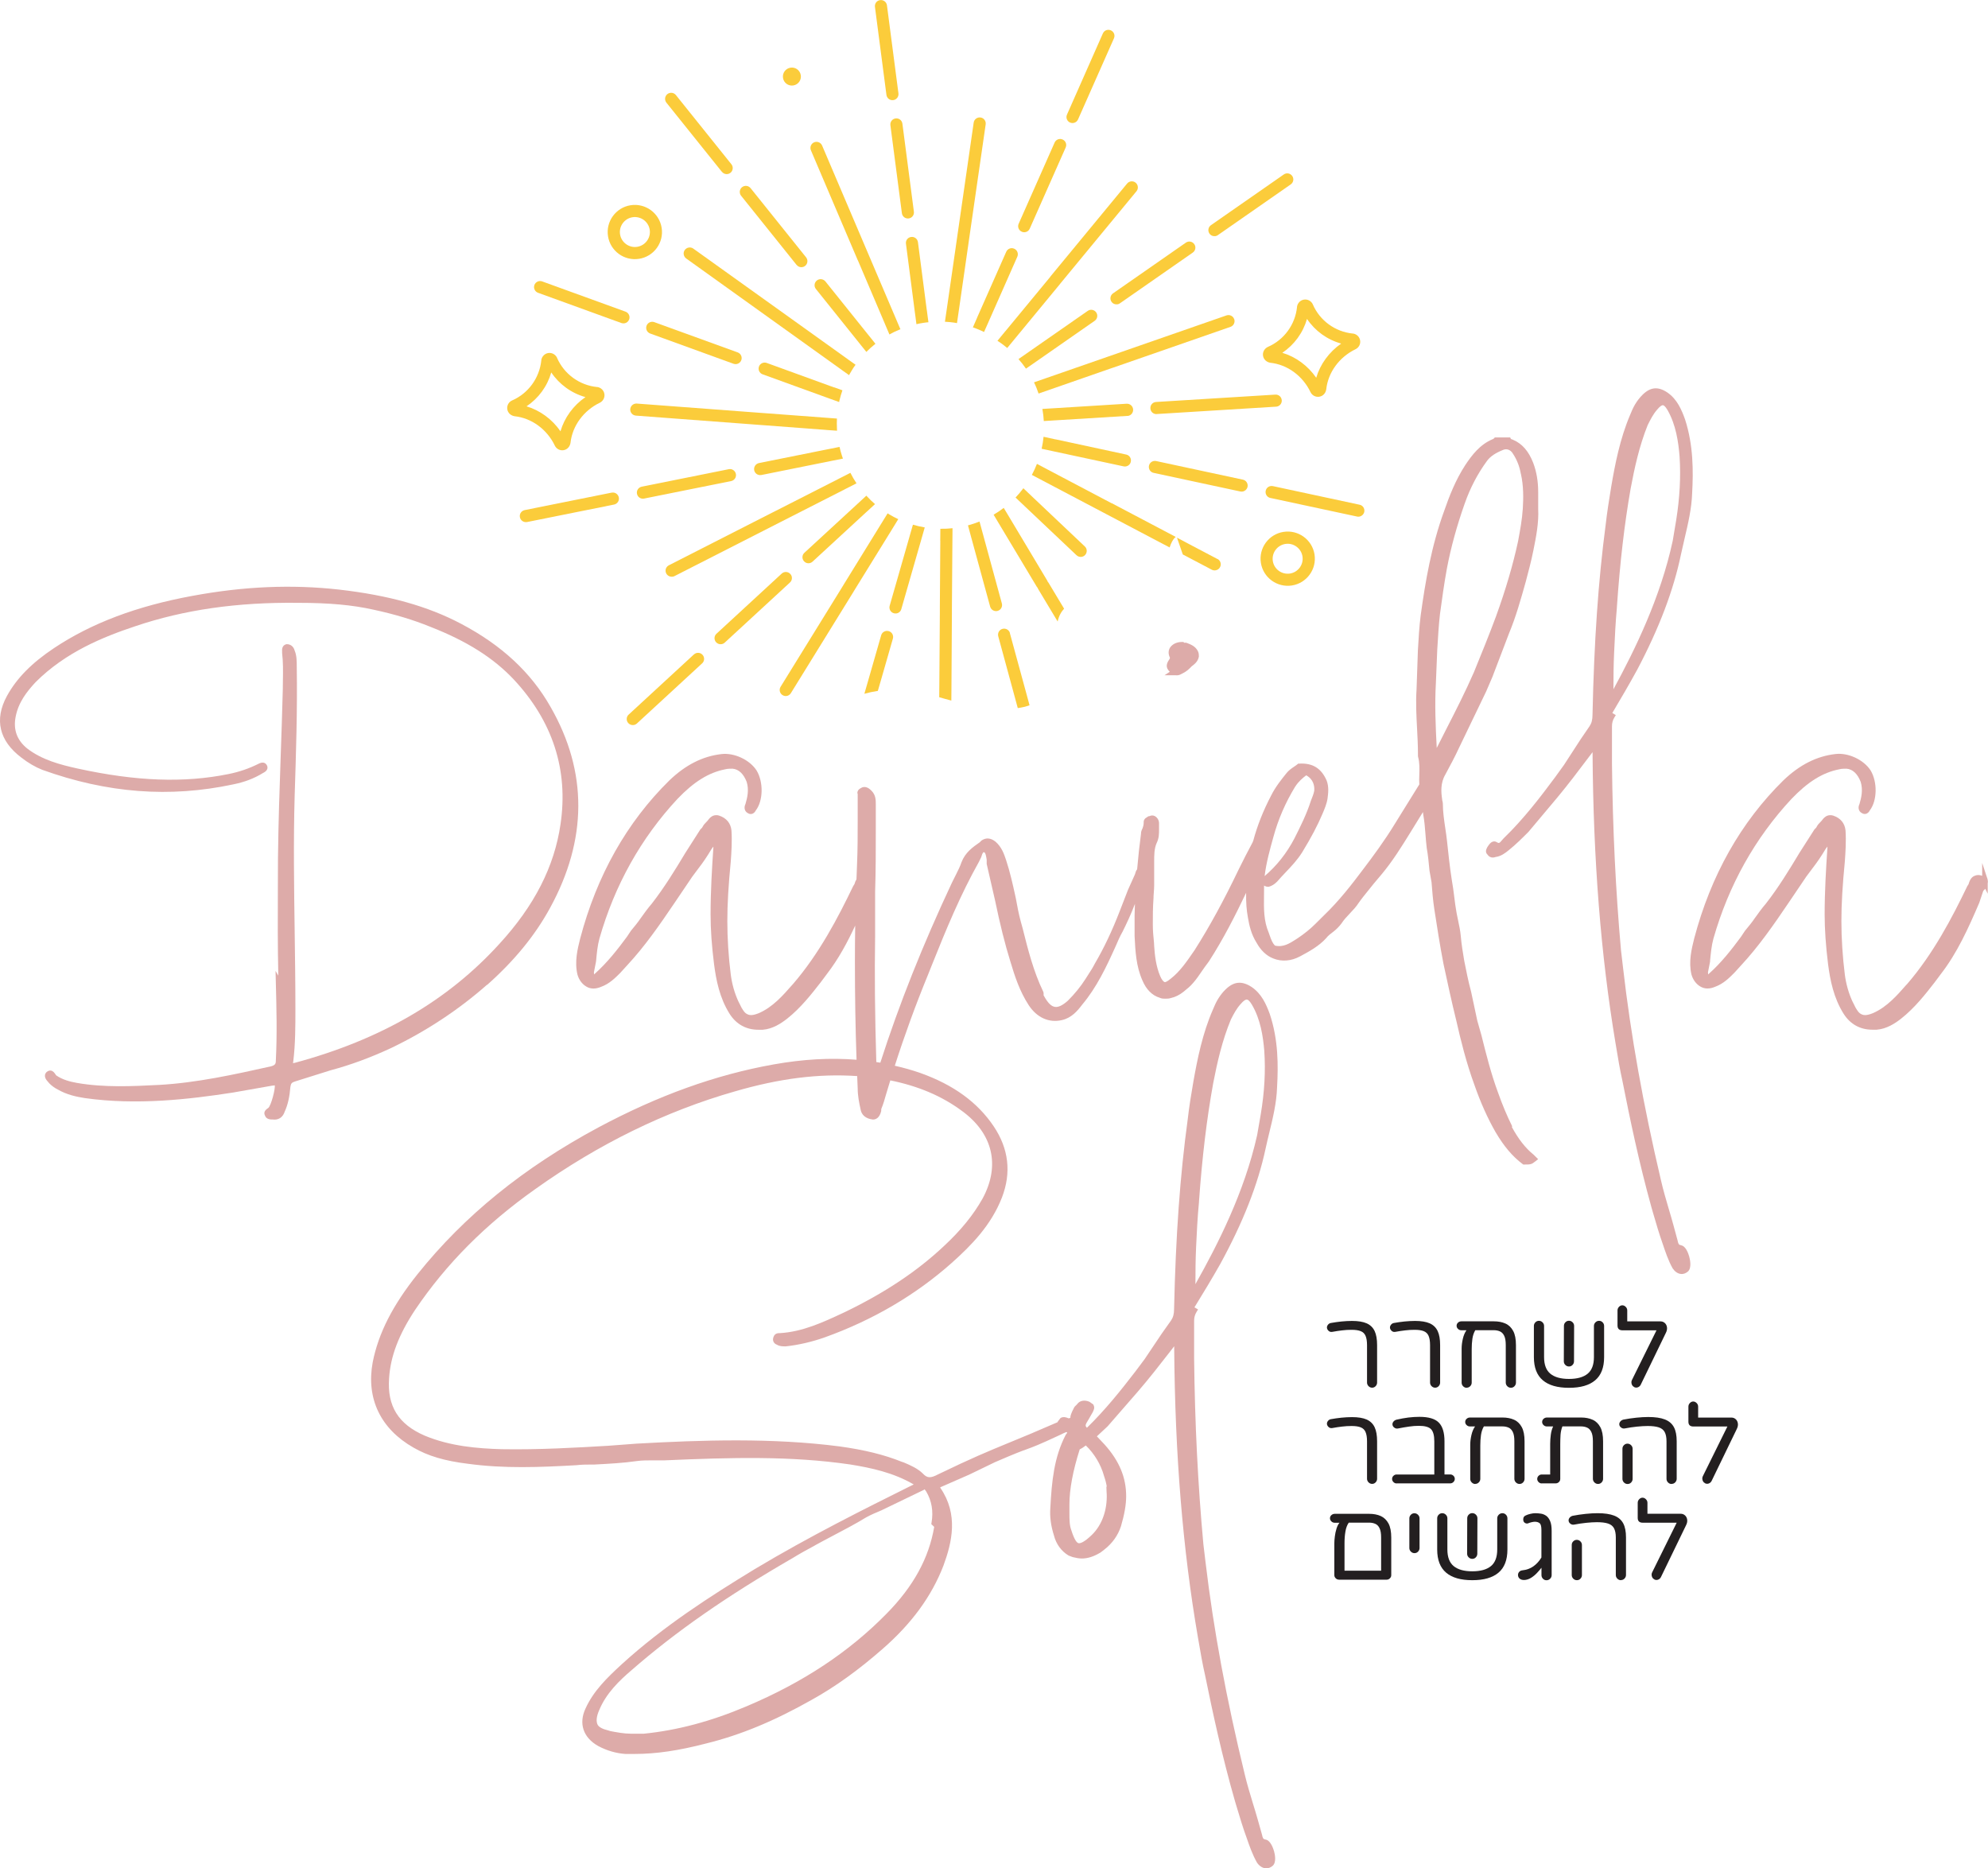 <?xml version="1.0" encoding="UTF-8"?>
<svg id="uuid-a1a0074d-8bf5-4cdc-8232-3ea04272df4e" data-name="Layer_2" xmlns="http://www.w3.org/2000/svg" width="123.95mm" height="116.48mm" viewBox="0 0 351.36 330.18">
  <g id="uuid-da48def6-e9dd-48b9-bfa6-5c09d2119f93" data-name="Layer_1">
    <g>
      <g>
        <path d="M86.11,174.05h0c4.81-4.28,8.44-8.71,11.09-13.56,6.64-12.12,6.68-24.08.12-35.53-3.46-6.11-8.63-10.92-15.83-14.72-5.9-3.11-12.74-5.03-21.54-6.04-8.36-.94-16.83-.58-25.91,1.1-9.87,1.81-17.87,4.83-24.48,9.23-3.96,2.64-6.61,5.33-8.34,8.48-2.26,4.16-1.37,7.93,2.57,10.89,1.18.92,2.44,1.66,3.68,2.15,11.47,4.13,22.51,4.97,33.72,2.58,2.01-.4,3.74-1.06,5.26-2,.24-.12.69-.35.8-.78.04-.16.05-.41-.12-.67-.31-.47-.79-.54-1.49-.17-1.64.82-3.4,1.42-5.25,1.79-7.87,1.6-16.34,1.28-26.65-.97-3.08-.68-6.31-1.52-8.95-3.56-1.8-1.46-2.48-3.35-2.02-5.62.49-2.55,1.99-4.44,3.52-6.09,5.3-5.3,11.89-7.98,17.63-9.89,8.61-2.91,18.03-4.26,28.77-4.13,5.45,0,9.56.37,13.32,1.21,3.72.8,7.01,1.79,10.06,3.03,6.44,2.52,11.11,5.47,14.71,9.28,6.91,7.4,9.7,16.01,8.29,25.59-1.09,7.52-4.64,14.46-10.86,21.22-9.12,10.01-20.94,16.88-36.12,20.97-.14.03-.25.05-.31.05.01-.1.04-.23.06-.36.37-3.08.37-6.2.37-9.22,0-4.58-.07-9.23-.13-13.72-.11-7.86-.23-15.99,0-23.98.24-7.45.49-15.15.37-22.72,0-1.01,0-2.06-.38-2.93-.17-.67-.7-1.11-1.34-1.11h-.12c-.81.21-.77.99-.75,1.31v.22c.19,1.62.17,3.28.14,4.88,0,.55-.02,1.1-.02,1.64-.09,3.8-.23,7.6-.36,11.43-.21,5.95-.42,12.1-.49,18.37,0,1.81,0,3.65-.02,5.5-.02,4.98-.04,10.1.08,15.23l-.49-.84.05,1.99c.12,4.55.24,9.25,0,13.89,0,.54-.13.78-.83.98-6.46,1.44-13.14,2.92-19.81,3.29-4.77.24-9.71.49-14.54-.36-1.16-.21-2.51-.54-3.64-1.33-.04-.04-.08-.11-.12-.17-.17-.25-.4-.6-.81-.67-.16-.03-.42-.02-.75.24-.71.71-.02,1.47.24,1.75.07.08.14.15.25.29.42.42.96.81,1.45,1.05,1.61.94,3.34,1.3,4.82,1.53,9.16,1.29,18.36.23,26.16-.98l6.87-1.21c.12,0,.24-.02.36-.04.06,0,.15-.02.15-.04.16.6-.65,3.59-1.11,3.99-.04.04-.1.08-.15.11-.22.16-.81.57-.46,1.25.24.71,1.03.71,1.38.7.11.02.22.02.32.02.85,0,1.5-.51,1.79-1.41.55-1.21.86-2.58,1.01-4.4.09-.57.22-.76.88-.95l6.21-1.95c3.51-.94,7.01-2.22,10.71-3.94,6.21-2.98,11.92-6.75,16.96-11.19Z" style="fill: #ddaba9;"/>
        <path d="M207.86,119.35c.27,0,.49,0,.83-.18.52-.26,1.05-.52,1.59-1.07l.31-.32c.53-.4,1.13-.85,1.3-1.74,0-.27,0-.61-.17-.96-.43-.85-1.21-1.16-1.84-1.41l-.13-.05-.19-.04c-.11,0-.26,0-.26.02l-.15-.15h-.21c-.91,0-1.66.33-2.12.96-.35.52-.36,1.19-.06,1.78q.04.11-.03.23l-.07.12c-.26.39-.74,1.11-.2,1.85.08.12.18.23.29.33l-.93.62h2.02Z" style="fill: #ddaba9;"/>
        <path d="M267.2,199.13l.08-.05c-.92-1.83-1.77-3.87-2.54-6.05-1.21-3.27-2.08-6.73-2.92-10.1l-.72-2.53-1.1-5.15c-.49-1.82-.86-3.67-1.21-5.45-.24-1.43-.49-2.91-.61-4.36-.08-.93-.28-1.85-.47-2.75-.09-.44-.19-.88-.27-1.33-.18-.96-.3-1.94-.42-2.9-.12-.97-.25-1.97-.43-2.95-.36-2.3-.61-4.65-.85-6.93-.08-.74-.19-1.48-.3-2.22-.21-1.42-.43-2.89-.43-4.32,0-.18-.04-.34-.08-.49-.02-.09-.05-.18-.05-.32-.19-1.24-.3-2.85.55-4.31l.05-.09c.83-1.54,1.69-3.14,2.41-4.71l4.77-9.91,1.11-2.58,2.93-7.68c1.23-2.95,2.1-6.07,2.95-9.1.48-1.81.98-3.68,1.35-5.53.49-2.43.99-4.94.86-7.42v-2.93c0-1.91-.3-3.65-.89-5.19-.79-2.04-1.95-3.37-3.54-4.05-.09-.05-.19-.08-.27-.11-.05-.02-.11-.04-.11-.03l-.14-.28h-2.71l-.15.15s-.07.07-.1.1l-.1.04c-2.3.95-3.72,2.86-4.87,4.58-1.74,2.67-2.85,5.56-3.71,8.04-2.29,6.24-3.36,12.6-4.18,18.55-.25,1.97-.37,4.08-.49,6.15l-.24,6.94c-.15,2.3-.03,4.62.09,6.87.08,1.48.16,3.02.16,4.52v.37l.02.14c.29,1.02.25,2.12.22,3.18-.02.56-.04,1.14,0,1.69l-4.31,6.95c-1.83,3.01-3.95,5.86-5.59,8.02-2.05,2.73-4.27,5.61-7.03,8.25l-1.47,1.46c-.87.87-1.91,1.71-3.09,2.5l-.26.17c-1.18.76-2.3,1.48-3.75,1.14-.45-.42-.68-1.06-.94-1.79l-.18-.51c-.89-2.07-.86-4.22-.83-6.49,0-.42.01-.83.01-1.25,0-.19,0-.38,0-.57.23.14.47.21.71.21h.12c.54-.15.99-.42,1.48-.91.48-.56.99-1.1,1.5-1.64,1.03-1.08,2.1-2.21,2.94-3.56,1.6-2.62,2.7-4.71,3.58-6.79.37-.87.75-1.76.89-2.69.13-1.02.26-2.08-.16-3.19-.95-2.17-2.49-3.13-4.88-2.98h-.16s-.12.11-.12.11c-.19.16-.4.3-.61.44-.46.31-.93.64-1.3,1.1-.98,1.22-1.99,2.48-2.74,3.99-1.4,2.67-2.46,5.36-3.16,7.99-.04.09-.09.2-.14.33l-1.22,2.32-1.23,2.45c-2.59,5.41-5.13,10.07-7.77,14.22l-.18.26c-1.24,1.81-2.42,3.52-4,4.76-.82.69-1.07.65-1.11.64-.26-.09-.53-.45-.8-1.06-.74-1.73-.96-3.75-1.06-5.3l-.03-.6c-.11-1.08-.21-2.09-.21-3.19,0-1.56,0-3.03.12-4.64,0-.35.03-.74.06-1.12.03-.41.06-.82.06-1.2v-4.15c0-1.2,0-2.33.44-3.32.42-.84.42-1.64.42-2.42v-1.1c0-.35-.16-.73-.39-.96-.14-.15-.39-.39-.84-.39-.14,0-.27.04-.4.09-.04.01-.09.03-.09.04h-.15l-.49.33-.08.06c-.25.25-.27.52-.27.6v.12c0,.41-.1.71-.19,1-.13.26-.3.59-.29,1.01-.27,2.01-.49,4.06-.68,6.26-.2.24-.3.57-.38.88l-1.24,2.76-1.47,3.79c-1.3,3.37-2.76,6.47-4.38,9.23-.34.68-.74,1.3-1.17,1.96-.17.26-.34.53-.51.8-.82,1.29-1.89,2.61-3.09,3.8-.94.84-1.69,1.19-2.28,1.1-.66-.09-1.28-.71-1.95-1.94l-.06-.08v-.41l-.05-.22c-1.75-3.62-2.72-7.5-3.66-11.25l-.34-1.23c-.36-1.33-.61-2.68-.85-4.01l-.13-.6c-.45-2.04-.92-4.14-1.59-6.17-.38-1.14-.78-2.32-1.88-3.29-.39-.29-1.31-.99-2.48-.2l-.31.31c-1.26.88-2.56,1.79-3.23,3.54-.23.7-.59,1.42-.95,2.13l-.74,1.48c-5.17,11.03-9.32,21.44-12.65,31.8-.23-.04-.47-.08-.71-.11-.25-8.35-.32-15.45-.21-22.32v-7.8c.12-3.67.12-7.52.12-11.25v-4.15c0-.78,0-1.67-.76-2.43-.26-.26-.82-.82-1.57-.62l-.1.04c-.29.15-.62.31-.73.6-.11.17-.12.38-.04.58v4.39c0,2.7,0,5.48-.12,8.16-.03.7-.06,1.4-.08,2.1l-.02.43c-.18.28-.29.58-.35.82l-.23.36c-2.66,5.54-6,11.94-10.65,17.32l-.14.15c-1.61,1.84-3.44,3.93-5.91,4.99-1.2.48-1.72.38-2.22.05-.27-.18-.47-.47-.81-1.03l-.6-1.2c-.64-1.42-1.08-2.97-1.3-4.62-.4-3.17-.61-6.45-.61-9.46s.19-6.29.61-10.59c.11-1.56.25-3.51.12-5.46-.14-1.29-.89-2.19-2.19-2.62-1.13-.32-1.7.46-2.05.93l-.4.42c-.27.27-.42.54-.55.79l-.31.31-2.64,4.13c-1.8,3-3.74,6.16-5.93,8.97-.74.86-1.36,1.73-1.99,2.61-.48.72-1.09,1.45-1.71,2.2l-.72,1.08c-1.64,2.22-3.46,4.55-5.69,6.54-.04.04-.08.07-.1.09-.02-.14-.02-.33-.03-.38l.37-1.88.02-.17c.12-1.3.24-2.65.58-3.89,2.7-9.46,7.35-17.77,13.8-24.7,2.91-3.04,5.51-4.65,8.43-5.23.43-.11.87-.11,1.3-.11,1.1.1,1.94.9,2.5,2.33.44,1.44.11,2.81-.21,3.9-.33.67-.14,1.34.41,1.62.29.2.56.18.73.14.29-.08.54-.31.68-.61,1.31-1.7,1.38-4.99.15-7.05-1.22-1.9-3.96-3.18-6.22-2.91-3.32.38-6.33,1.9-9.21,4.66-7.52,7.4-12.82,16.8-15.76,27.95-.46,1.82-1.02,4.08-.48,6.36.27.93.81,1.67,1.57,2.12.75.45,1.64.46,2.62.04,1.45-.53,2.46-1.54,3.37-2.45l1.22-1.34c3.1-3.33,5.67-7.03,8.47-11.17l3.04-4.5,1.09-1.46c.81-1.04,1.56-2.15,2.32-3.43l.32-.43v.22c-.24,3.55-.49,7.68-.49,11.75,0,2.65.2,5.55.62,8.86.36,2.74.97,5.93,2.76,8.75,1.17,1.83,2.92,2.79,5.06,2.79h.77c1.78-.14,3.23-1.11,4.3-1.94,2.44-1.92,4.38-4.43,5.95-6.44l1.09-1.46c2.07-2.68,3.66-5.65,5.01-8.57-.03,2.09-.05,4.21-.05,6.31,0,6.1.09,11.8.29,17.4-4.66-.37-9.46-.1-14.67.83-10.25,1.83-20.39,5.48-31.01,11.16-13.19,7.1-23.63,15.57-31.9,25.89-4.4,5.5-6.93,10.46-7.94,15.61-1.17,6.39,1.39,11.74,7.2,15.05,2.57,1.49,5.55,2.37,9.67,2.87,6.41.87,12.67.61,19.1.25.98-.12,2-.12,3-.12h.24c2.48-.13,5.05-.26,7.52-.62.85-.12,1.86-.12,2.84-.12h2.05c11.7-.51,22.24-.81,32.78.73,3.72.6,7.65,1.44,11.22,3.53l-.67.33c-7.91,3.94-17.76,8.84-27.42,14.63-7.89,4.8-16.19,10.15-23.47,16.78-2.69,2.47-5.03,4.76-6.44,7.85-1.25,2.67-.41,5.15,2.24,6.64,1.53.81,3.13,1.28,4.79,1.4h1.64c3.79,0,7.81-.59,12.64-1.85,6.06-1.49,12.01-3.95,18.71-7.74,4.14-2.3,8.22-5.24,12.48-8.97,5.15-4.49,8.67-9.31,10.76-14.73,1.53-4.16,2.66-9.04-.53-13.71-.03-.05-.04-.09-.05-.12l5.14-2.25,4.53-2.19c3.68-1.59,4.69-1.96,5.68-2.31,1.01-.37,2.05-.74,5.72-2.46l.73-.35c.16-.07.32-.14.49-.21.06.04.12.07.18.11l-.29.39c-2.07,4-2.46,8.21-2.71,12.89-.12,1.56.09,3.18.65,4.93.38,1.48,1.3,2.75,2.58,3.51l.72.27c.52.12,1.05.25,1.61.25,1.04,0,2.12-.34,3.34-1.08l.63-.49c1.42-1.09,2.44-2.53,2.96-4.16.6-2.03.91-3.8.91-5.27,0-3.33-1.21-6.23-3.8-9.13l-1.28-1.36-.1-.1c.61-.55,1.23-1.13,1.9-1.77l5.32-6.11c1.96-2.27,3.86-4.7,5.69-7.06.25-.33.51-.65.76-.98v.26c.14,18.91,1.51,35.63,4.18,51.11l.15.86c.33,1.94.68,3.96,1.12,5.87,1.35,6.63,3.04,14.48,5.32,22.39l.34,1.13c.52,1.74,1.06,3.53,1.69,5.24.5,1.46,1.03,2.97,1.83,4.39.39.57.9.92,1.42,1,.07.01.15.02.22.02.38,0,.76-.14,1.1-.42.76-.61.41-2.14.28-2.6-.13-.45-.61-1.95-1.52-2.07-.4-.07-.47-.22-.61-.86l-.76-2.69c-.27-.97-.57-1.93-.86-2.88-.5-1.64-1.01-3.33-1.42-5.04-3.24-13.31-5.52-25.59-6.94-37.54l-.38-3.16c-.97-10.55-1.51-21.32-1.64-32.92v-6.59c0-.6.14-1.09.43-1.57l.27-.44-.64-.37c1.53-2.5,3.1-5.07,4.55-7.64,4.03-7.37,6.66-14.04,8.02-20.4.2-.94.43-1.88.66-2.83.63-2.59,1.28-5.27,1.37-7.99.22-3.87.24-8.44-1.3-13.02-.62-1.67-1.43-3.56-3.23-4.76-1.7-1.09-3.1-.96-4.54.43-.51.49-.92,1.01-1.34,1.68-.39.63-.66,1.26-.92,1.89-1.85,4.22-2.75,8.76-3.45,12.69-.36,2.07-.76,4.49-1.01,6.73-1.35,9.89-2.12,20.54-2.41,33.52,0,.88-.16,1.47-.54,2.03l-1.65,2.33-3.02,4.5-1.64,2.19c-2.55,3.32-5.34,6.81-8.55,9.93-.38-.37-.28-.54.27-1.44l.69-1.2c.04-.06.09-.13.12-.24.14-.28.32-.68.09-1.12l-.05-.11-.6-.43-.1-.06c-.91-.38-1.75-.18-2.18.47l-.38.37-.11.15c-.26.5-.52,1.01-.66,1.55l-.02.3c-.1.03-.19.06-.28.1-.03-.01-.06-.02-.1-.03-.31-.14-.81-.29-1.24-.09l-.11.05-.45.58-.08.14s0,.02,0,.03c-3.71,1.62-6.12,2.62-8.18,3.46l-.97.4c-3.07,1.27-5.98,2.46-11.97,5.36-1.35.71-1.93.68-2.71-.16-.95-.92-2.15-1.43-3.36-1.95l-.34-.11c-3.1-1.25-6.6-2.11-11-2.72-11.87-1.54-24.26-1.14-35.89-.49l-4.92.37c-5.53.33-12.41.73-18.93.61-4.18-.12-9.06-.5-13.6-2.4-4.64-2.01-6.64-5.22-6.28-10.13.24-3.87,1.7-7.71,4.59-12.08,5.51-8.16,12.46-15.14,21.25-21.36,11.17-7.96,23.03-13.77,35.26-17.26,7.94-2.31,14.83-3.17,21.63-2.71l.02.49c.02.57.04,1.14.07,1.69,0,1.29.26,2.56.49,3.61.15,1.07.91,1.74,2.2,1.89.5,0,1.16-.26,1.46-1.48l.02-.39c.36-.86.6-1.71.83-2.53.2-.69.42-1.39.63-2.08l.14-.44c4.97,1.01,9.11,2.77,12.66,5.4,5.47,3.99,6.8,9.63,3.65,15.47-1.63,2.91-3.87,5.66-6.86,8.43-4.72,4.44-10.43,8.24-17.45,11.63l-.36.17c-3.52,1.64-7.15,3.34-11.19,3.57h-.13c-.61,0-.87.38-.98.7-.11.31-.1.59.02.84.12.23.32.41.61.51.48.29.97.28,1.54.29,2.38-.27,4.65-.8,6.94-1.61,8.48-3.05,16.03-7.48,22.42-13.16,3.47-3.1,6.95-6.64,8.86-11.55,1.68-4.38,1.2-8.59-1.44-12.54-2.86-4.27-7.12-7.37-13.02-9.47-1.38-.48-2.85-.9-4.48-1.27,1.71-5.35,3.68-10.75,5.86-16.06l.73-1.83c2.5-6.25,5.01-12.33,8.28-18.15l.4-.82c.26-.92.4-.89.52-.87.26.05.38.87.45,1.34v.73l1.48,6.45c.89,4.29,1.75,7.72,2.7,10.78.8,2.67,1.65,5.26,3.23,7.7,1.45,2.23,3.6,3.2,5.9,2.66,1.7-.39,2.74-1.63,3.57-2.73,2.54-3.02,4.26-6.63,5.94-10.38.35-.82.72-1.68,1.21-2.54.69-1.39,1.48-3.05,2.17-4.89-.03.67-.05,1.33-.06,1.98v3.73c.13,2.61.26,5.31,1.38,7.82.67,1.61,1.75,2.68,3.05,3.06.35.17.68.17.95.17.39,0,.69,0,1.08-.13.69-.14,1.5-.54,2.17-1.08.62-.5,1.26-1.01,1.78-1.65.54-.62,1-1.3,1.45-1.96.18-.26.35-.52.52-.75l.75-1.01c2.57-3.98,4.67-8.13,6.58-12.13-.03,1.66.07,3.06.32,4.38.23,1.37.59,2.97,1.52,4.43.76,1.38,1.75,2.31,2.93,2.78,1.5.62,3.22.49,4.82-.39,1.59-.86,3.25-1.75,4.56-3.19.33-.44.79-.78,1.24-1.12.52-.39,1.05-.92,1.46-1.47.4-.63.92-1.18,1.47-1.76.56-.59,1.13-1.19,1.57-1.88.54-.77,1.14-1.5,1.71-2.21.33-.4.65-.8.94-1.17l1.34-1.59c1.98-2.35,3.6-4.97,5.17-7.51l2.2-3.57c.01.16.03.32.06.47.21,1.15.3,2.32.39,3.46.06.79.12,1.58.22,2.4.24,1.32.36,2.68.49,4.03l.36,2.03c.12,1.57.25,3.2.5,4.82.48,3.12.98,6.34,1.61,9.61.72,3.34,1.46,6.79,2.3,10.18.71,3.14,1.71,7.25,3.19,11.28,1.06,3.03,2.3,5.81,3.71,8.27,1.48,2.52,3,4.31,4.77,5.64l.13.1h.17c1.17,0,1.29-.02,2.02-.6l.44-.35-.8-.79c-1.46-1.18-2.69-2.76-3.86-4.92ZM268.79,83.69c.51,2.17.46,4.45.35,6.2-.12,1.93-.49,3.9-.84,5.79-.9,4.15-2.17,8.49-3.89,13.24-1.21,3.27-2.57,6.59-3.9,9.86-1.51,3.46-3.24,6.85-4.92,10.13-.55,1.08-1.1,2.16-1.66,3.28-.2-3.79-.37-7.67-.15-11.48l.24-5.85.02-.33c.12-1.99.24-4.04.46-5.99.36-2.63.73-5.36,1.22-8.03.7-3.71,1.76-7.58,3.16-11.53.96-2.75,2.29-5.29,3.96-7.56.58-.77,1.45-1.36,2.85-1.92.16-.07.32-.1.48-.1.47,0,.94.28,1.22.77.69,1.04,1.16,2.2,1.39,3.5ZM228.92,139.02c.55-.88,1.33-1.54,1.94-2,1.3.72,1.49,1.9,1.42,2.74-.11.56-.34,1.13-.6,1.78-.72,2.28-1.82,4.49-2.9,6.63-1.37,2.62-3.14,4.85-5.27,6.66.28-2.34.92-4.65,1.55-6.91.83-3.07,2.12-6.06,3.85-8.9ZM144.08,273.09c.48-.26.96-.52,1.42-.77l1.55-.82c2.03-1.07,4.14-2.17,6.05-3.34.87-.48,1.75-.84,2.63-1.21l7.59-3.66.08-.1s.13.17.21.28l.08.11c.98,1.65,1.3,3.51.95,5.52l-.04.26.51.49c-.93,5.51-3.68,10.54-8.42,15.34-6.66,6.79-14.76,12.15-24.75,16.37-6.26,2.66-12.21,4.24-18.14,4.84h-2.28c-1.22,0-2.48-.24-3.64-.46l-.42-.13c-.97-.23-1.57-.56-1.82-.96-.32-.62-.23-1.5.27-2.63,1.23-2.97,3.56-5.21,5.68-7.02,7.85-6.85,16.91-13.15,28.52-19.85,1.29-.8,2.66-1.54,3.99-2.26ZM195.6,263.96c.12,2.92-.84,5.58-2.63,7.31-1.43,1.38-2.09,1.51-2.34,1.46-.27-.05-.71-.48-1.27-2.25-.35-.89-.35-1.93-.35-3.24v-1.34c0-2.67.61-5.95,1.82-9.75.39-.19.74-.43,1.08-.69,1.5,1.45,2.63,3.32,3.2,5.33v.02c.25.71.42,1.36.51,1.97l-.08-.08.05,1.26ZM211.28,226.92c0-2.16.02-4.37.12-6.54.11-2.41.24-5.14.51-7.96v-.09c.57-7.94,1.37-14.6,2.52-20.94.7-3.61,1.57-7.48,3.12-11.22.5-.98.98-1.9,1.71-2.71.57-.67.9-.81,1.08-.81,0,0,.02,0,.03,0,.17.01.45.17.87.87,1.55,2.61,1.99,5.62,2.21,8.2.24,3.59.04,7.27-.63,11.24l-.63,3.64c-2.25,10.09-6.94,19.3-10.9,26.33Z" style="fill: #ddaba9;"/>
        <path d="M297.07,220.06c-.36-.06-.44-.18-.58-.86l-.73-2.69c-.26-.97-.55-1.93-.83-2.88-.48-1.64-.98-3.33-1.37-5.04-3.13-13.31-5.33-25.59-6.7-37.54l-.37-3.16c-.94-10.56-1.46-21.33-1.59-32.92v-6.59c0-.6.13-1.1.42-1.57l.26-.43-.62-.37c1.48-2.5,3-5.08,4.4-7.65,3.89-7.37,6.42-14.04,7.74-20.4.2-.94.42-1.88.64-2.82.61-2.59,1.24-5.27,1.33-7.99.21-3.86.23-8.43-1.25-13.02-.6-1.67-1.38-3.56-3.12-4.76h0c-1.65-1.11-3.01-.98-4.42.42-.5.5-.89,1.01-1.3,1.68-.38.64-.64,1.28-.89,1.89-1.79,4.21-2.66,8.76-3.33,12.69-.34,2.07-.73,4.49-.98,6.73-1.3,9.88-2.04,20.53-2.32,33.52,0,.89-.15,1.48-.52,2.04l-1.59,2.33-2.92,4.5-1.58,2.19c-2.55,3.44-5.57,7.4-9.11,10.81-.1.1-.2.22-.3.34-.42.51-.52.57-.9.33-.19-.12-.4-.16-.61-.12-.46.09-.77.55-1.01.92l-.08.13c-.13.26-.41.81.03,1.23.19.3.66.75,1.46.46.99-.14,1.7-.7,2.32-1.2,1.24-.99,2.36-2.11,3.49-3.24l5.13-6.11c1.89-2.27,3.73-4.71,5.5-7.06.23-.31.46-.62.7-.92v.22c.13,18.91,1.46,35.63,4.04,51.11l.14.83c.32,1.96.66,3.98,1.09,5.9,1.31,6.64,2.94,14.49,5.14,22.39l.34,1.18c.5,1.72,1.02,3.5,1.62,5.19.49,1.46.99,2.97,1.77,4.39.38.57.88.93,1.4,1,.06,0,.13.02.21.02.3,0,.68-.09,1.08-.42.75-.63.38-2.21.25-2.68-.16-.56-.62-1.87-1.46-1.98ZM285.16,121.82c0-2.14.02-4.33.12-6.48.13-2.9.25-5.32.49-7.96v-.09c.55-7.94,1.32-14.6,2.43-20.94.68-3.62,1.51-7.48,3.01-11.22.49-.98.95-1.9,1.65-2.71.57-.69.88-.81,1.02-.81,0,0,.01,0,.02,0,.12,0,.4.14.82.86,1.49,2.61,1.92,5.62,2.13,8.21.23,3.6.03,7.28-.6,11.24l-.61,3.64c-2.16,10.06-6.67,19.25-10.49,26.27Z" style="fill: #ddaba9;"/>
        <path d="M351.3,155.44l-.97-2.93v2.28s-.05-.02-.07-.03c-.32-.11-.74-.2-1.19,0-.54.16-.92.66-1.14,1.49l-.23.36c-2.66,5.54-6,11.94-10.65,17.32l-.15.15c-1.61,1.84-3.44,3.93-5.91,4.99-1.2.48-1.72.38-2.22.05-.27-.18-.47-.47-.81-1.03l-.6-1.2c-.64-1.42-1.08-2.97-1.3-4.62-.4-3.17-.61-6.45-.61-9.46s.19-6.29.61-10.59c.11-1.56.25-3.51.12-5.46-.14-1.29-.89-2.19-2.19-2.62-1.13-.32-1.7.46-2.05.93l-.4.42c-.28.27-.42.55-.55.79l-.31.31-2.64,4.13c-1.8,3-3.74,6.17-5.93,8.97-.74.86-1.36,1.73-1.99,2.61-.48.72-1.09,1.45-1.71,2.2l-.72,1.08c-1.64,2.22-3.45,4.55-5.69,6.54-.04.04-.08.07-.1.09-.02-.14-.02-.33-.03-.38l.37-1.88v-.17c.13-1.3.25-2.65.59-3.89,2.7-9.46,7.35-17.77,13.8-24.7,2.91-3.04,5.51-4.65,8.43-5.23.43-.11.87-.11,1.3-.11,1.1.1,1.94.9,2.5,2.33.44,1.44.11,2.81-.21,3.9-.07.14-.18.43-.16.75.03.39.25.71.57.86.29.2.55.18.73.14.29-.08.54-.31.68-.61,1.31-1.7,1.38-4.99.15-7.05-1.22-1.9-3.95-3.18-6.22-2.91-3.32.38-6.33,1.9-9.21,4.66-7.52,7.4-12.82,16.8-15.76,27.95-.45,1.82-1.02,4.08-.48,6.36.27.93.81,1.67,1.57,2.12.75.45,1.65.46,2.62.04,1.45-.53,2.46-1.54,3.37-2.45l1.22-1.34c3.09-3.33,5.67-7.03,8.47-11.17l3.04-4.5,1.09-1.46c.81-1.04,1.56-2.14,2.33-3.43l.32-.43v.22c-.24,3.55-.49,7.68-.49,11.75,0,2.65.2,5.55.61,8.86.36,2.74.97,5.93,2.76,8.75,1.17,1.83,2.92,2.79,5.06,2.79h.77c1.78-.14,3.23-1.11,4.3-1.94,2.44-1.92,4.38-4.42,5.95-6.44l1.09-1.46c2.89-3.73,4.85-8.07,6.79-12.6l.7-2.09.34-.36s0,0,.01-.02l.44.88v-1.85c.05-.24.04-.47-.03-.67Z" style="fill: #ddaba9;"/>
      </g>
      <g>
        <path d="M242.52,245.25c-.25,0-.46-.09-.64-.27s-.27-.39-.27-.64v-6.61c0-.7-.09-1.24-.26-1.64s-.45-.67-.85-.83c-.39-.16-.93-.24-1.62-.24-.57,0-1.12.03-1.67.1-.55.06-1.12.15-1.73.26-.25.04-.46,0-.63-.15-.17-.14-.28-.31-.32-.52-.03-.21.03-.4.17-.58.14-.18.32-.29.54-.32.59-.11,1.2-.19,1.83-.26.63-.06,1.26-.1,1.88-.1,1.09,0,1.96.14,2.61.43.64.29,1.11.75,1.4,1.37.29.62.43,1.45.43,2.48v6.61c0,.25-.09.46-.26.64s-.38.27-.63.27Z" style="fill: #231f20;"/>
        <path d="M253.66,245.25c-.25,0-.46-.09-.64-.27s-.27-.39-.27-.64v-6.61c0-.7-.09-1.24-.26-1.64-.17-.39-.45-.67-.85-.83-.39-.16-.93-.24-1.62-.24-.57,0-1.12.03-1.67.1-.55.06-1.12.15-1.73.26-.25.04-.46,0-.63-.15-.17-.14-.28-.31-.32-.52-.03-.21.03-.4.17-.58.14-.18.32-.29.54-.32.59-.11,1.2-.19,1.83-.26.63-.06,1.26-.1,1.88-.1,1.09,0,1.96.14,2.61.43.64.29,1.11.75,1.4,1.37.29.62.43,1.45.43,2.48v6.61c0,.25-.09.46-.26.64-.17.18-.38.27-.63.27Z" style="fill: #231f20;"/>
        <path d="M259.24,245.27c-.25,0-.46-.09-.64-.27s-.27-.39-.27-.64v-6c0-.55.07-1.13.21-1.74.14-.61.35-1.11.64-1.52h-.89c-.24,0-.44-.08-.6-.24-.17-.16-.25-.34-.25-.55,0-.22.08-.41.25-.56.16-.15.36-.23.6-.23h5.74c.78,0,1.46.13,2.04.39.59.26,1.04.7,1.37,1.31.33.61.49,1.45.49,2.5v6.63c0,.25-.09.46-.26.64s-.38.27-.63.27-.46-.09-.64-.27-.27-.39-.27-.64v-6.63c0-.72-.09-1.27-.28-1.65s-.43-.63-.75-.77c-.32-.14-.68-.21-1.08-.21h-3.28c-.26.45-.43.96-.51,1.53-.08.57-.12,1.18-.12,1.82v5.9c0,.25-.08.46-.26.64-.17.18-.38.27-.63.27Z" style="fill: #231f20;"/>
        <path d="M277.3,245.27c-2.03,0-3.57-.44-4.62-1.33-1.05-.89-1.58-2.25-1.58-4.09v-5.51c0-.25.08-.46.26-.64.17-.18.38-.27.63-.27s.46.09.64.27.27.39.27.64v5.51c0,1.34.37,2.32,1.11,2.93.74.61,1.83.92,3.29.92s2.56-.31,3.3-.92c.74-.61,1.11-1.59,1.11-2.93v-5.51c0-.25.09-.46.27-.64s.39-.27.64-.27.46.09.63.27.26.39.26.64v5.51c0,1.84-.53,3.21-1.58,4.09-1.05.89-2.59,1.33-4.62,1.33ZM277.3,241.5c-.25,0-.46-.09-.64-.27-.18-.18-.27-.39-.27-.64l.02-6.26c0-.25.08-.46.26-.64.17-.18.38-.27.63-.27s.46.09.64.27.27.39.27.64l-.02,6.26c0,.25-.09.46-.26.64s-.38.27-.63.27Z" style="fill: #231f20;"/>
        <path d="M288.8,245.11c-.21-.1-.35-.28-.42-.52-.07-.24-.06-.48.05-.7l4.34-8.78h-6c-.59,0-.89-.28-.89-.85v-2.66c0-.25.09-.46.26-.64.17-.18.37-.27.59-.27s.42.09.6.27c.18.18.27.39.27.64v1.93h5.88c.29,0,.54.09.75.28.21.18.34.43.39.74.05.31-.01.65-.2,1.02l-4.44,9.16c-.11.21-.27.36-.5.45-.23.08-.46.07-.68-.05Z" style="fill: #231f20;"/>
        <path d="M242.52,262.25c-.25,0-.46-.09-.64-.27s-.27-.39-.27-.64v-6.61c0-.7-.09-1.24-.26-1.64s-.45-.67-.85-.83c-.39-.16-.93-.24-1.62-.24-.57,0-1.12.03-1.67.1-.55.06-1.12.15-1.73.26-.25.04-.46,0-.63-.15-.17-.14-.28-.31-.32-.52-.03-.21.03-.4.17-.58.14-.18.32-.29.54-.32.59-.11,1.2-.19,1.83-.26.63-.06,1.26-.1,1.88-.1,1.09,0,1.96.14,2.61.43.64.29,1.11.75,1.4,1.37.29.62.43,1.45.43,2.48v6.61c0,.25-.09.46-.26.64s-.38.27-.63.27Z" style="fill: #231f20;"/>
        <path d="M246.83,262.17c-.21,0-.39-.08-.55-.24-.16-.16-.24-.34-.24-.55,0-.22.08-.41.24-.56.16-.15.34-.23.55-.23h6.67v-5.86c0-1.05-.2-1.77-.59-2.16s-1.11-.58-2.13-.58c-.57,0-1.14.04-1.73.13-.59.08-1.25.2-1.98.34-.22.04-.43,0-.62-.14-.19-.13-.31-.3-.34-.51-.03-.21.03-.4.17-.57.14-.17.32-.28.54-.34.72-.17,1.42-.29,2.1-.38.68-.08,1.33-.12,1.94-.12,1.63,0,2.78.34,3.44,1.02.67.68,1,1.78,1,3.3v5.86h1.01c.22,0,.41.08.57.23.16.15.24.34.24.56,0,.21-.08.39-.24.55-.16.16-.35.24-.57.24h-9.47Z" style="fill: #231f20;"/>
        <path d="M260.76,262.27c-.25,0-.46-.09-.64-.27s-.27-.39-.27-.64v-6c0-.55.07-1.13.21-1.74.14-.61.35-1.11.64-1.52h-.89c-.24,0-.44-.08-.6-.24-.17-.16-.25-.34-.25-.55,0-.22.08-.41.25-.56.16-.15.36-.23.6-.23h5.74c.78,0,1.46.13,2.04.39.59.26,1.04.7,1.37,1.31.33.61.49,1.45.49,2.5v6.63c0,.25-.09.46-.26.64s-.38.27-.63.27-.46-.09-.64-.27-.27-.39-.27-.64v-6.63c0-.72-.09-1.27-.28-1.65s-.43-.63-.75-.77c-.32-.14-.68-.21-1.08-.21h-3.28c-.26.45-.43.96-.51,1.53-.08.57-.12,1.18-.12,1.82v5.9c0,.25-.08.46-.26.64-.17.18-.38.27-.63.27Z" style="fill: #231f20;"/>
        <path d="M272.48,262.17c-.21,0-.39-.08-.55-.24-.16-.16-.24-.34-.24-.55,0-.22.08-.41.24-.56.16-.15.34-.23.55-.23h1.5v-5.43c0-.53.04-1.06.11-1.6.07-.54.21-1.03.41-1.46h-1.09c-.24,0-.44-.08-.6-.24-.17-.16-.25-.34-.25-.55,0-.22.08-.41.25-.56.16-.15.37-.23.6-.23h6.02c.78,0,1.46.13,2.04.39.59.26,1.04.7,1.37,1.31s.49,1.45.49,2.5v6.63c0,.25-.09.46-.26.64s-.38.27-.63.27-.46-.09-.64-.27-.27-.39-.27-.64v-6.63c0-.72-.09-1.27-.28-1.65s-.43-.63-.75-.77c-.32-.14-.68-.21-1.08-.21h-3.28c-.18.46-.29.96-.33,1.49-.03.53-.05,1.08-.05,1.65v6.14c0,.22-.08.41-.24.56-.16.15-.35.23-.57.23h-2.49Z" style="fill: #231f20;"/>
        <path d="M295.45,262.27c-.25,0-.46-.09-.64-.27s-.27-.39-.27-.64v-6.63c0-.7-.11-1.24-.32-1.64-.21-.39-.56-.67-1.05-.83-.49-.16-1.14-.24-1.95-.24-.57,0-1.2.04-1.9.11-.7.07-1.42.18-2.16.32-.22.04-.43,0-.62-.14-.19-.13-.31-.3-.34-.51-.03-.21.03-.4.17-.57.14-.17.32-.28.54-.34.74-.14,1.5-.26,2.29-.34.79-.08,1.49-.12,2.11-.12,1.22,0,2.2.14,2.94.43.74.29,1.27.75,1.6,1.37.33.62.49,1.45.49,2.48v6.63c0,.25-.09.46-.26.64s-.38.27-.63.27ZM287.66,262.27c-.25,0-.46-.09-.64-.27-.18-.18-.27-.39-.27-.64v-5.31c0-.25.08-.46.26-.64s.38-.27.63-.27.46.09.64.27.27.39.27.64v5.31c0,.25-.09.46-.26.64s-.38.27-.63.27Z" style="fill: #231f20;"/>
        <path d="M301.33,262.11c-.21-.1-.35-.28-.42-.52-.07-.24-.06-.48.05-.7l4.34-8.78h-6c-.59,0-.89-.28-.89-.85v-2.66c0-.25.09-.46.26-.64.17-.18.37-.27.59-.27s.42.09.6.27c.18.18.27.39.27.64v1.93h5.88c.29,0,.54.09.75.28.21.18.34.43.39.74.05.31-.01.65-.2,1.02l-4.44,9.16c-.11.21-.27.36-.5.45-.23.08-.46.07-.68-.05Z" style="fill: #231f20;"/>
        <path d="M236.62,279.17c-.21,0-.39-.08-.55-.24-.16-.16-.24-.34-.24-.55v-5.62c0-.34.03-.75.09-1.22.06-.47.15-.93.29-1.37.13-.44.31-.79.53-1.05h-.83c-.24,0-.44-.08-.6-.24-.16-.16-.25-.34-.25-.55,0-.22.08-.41.25-.56.17-.15.37-.23.6-.23h6.08c.78,0,1.46.13,2.04.39.58.26,1.04.7,1.37,1.31s.49,1.45.49,2.5v6.65c0,.21-.08.39-.24.55-.16.16-.35.24-.57.24h-8.47ZM237.63,277.59h6.47v-5.86c0-.72-.09-1.27-.28-1.65-.18-.38-.43-.63-.75-.77-.32-.14-.68-.21-1.08-.21h-3.61c-.29.42-.49.95-.59,1.58-.11.63-.16,1.32-.16,2.07v4.83Z" style="fill: #231f20;"/>
        <path d="M250,274.49c-.25,0-.46-.09-.64-.27s-.27-.39-.27-.64v-5.23c0-.25.09-.46.26-.64s.38-.27.63-.27.46.09.64.27.27.39.27.64v5.23c0,.25-.09.46-.26.64s-.38.27-.63.27Z" style="fill: #231f20;"/>
        <path d="M260.21,279.27c-2.03,0-3.57-.44-4.62-1.33-1.05-.89-1.58-2.25-1.58-4.09v-5.51c0-.25.08-.46.26-.64.17-.18.38-.27.63-.27s.46.09.64.27.27.39.27.64v5.51c0,1.34.37,2.32,1.11,2.93.74.61,1.83.92,3.29.92s2.56-.31,3.3-.92c.74-.61,1.11-1.59,1.11-2.93v-5.51c0-.25.09-.46.27-.64s.39-.27.64-.27.46.09.63.27.26.39.26.64v5.51c0,1.84-.53,3.21-1.58,4.09-1.05.89-2.59,1.33-4.62,1.33ZM260.21,275.5c-.25,0-.46-.09-.64-.27-.18-.18-.27-.39-.27-.64l.02-6.26c0-.25.08-.46.26-.64.17-.18.38-.27.63-.27s.46.09.64.27.27.39.27.64l-.02,6.26c0,.25-.09.46-.26.64s-.38.27-.63.27Z" style="fill: #231f20;"/>
        <path d="M269.34,279.23c-.24.01-.45-.04-.65-.16-.2-.12-.32-.29-.38-.53-.05-.26,0-.49.14-.68.14-.19.34-.3.59-.33.76-.08,1.42-.32,1.97-.71s1.03-.91,1.42-1.56v-4.86c0-.62-.1-1.02-.3-1.19s-.49-.27-.87-.27c-.15,0-.33.03-.56.08-.23.05-.44.12-.62.2-.13.05-.29.05-.46-.02s-.3-.2-.37-.39c-.05-.18-.05-.37,0-.55s.18-.33.4-.43c.21-.11.48-.2.81-.28.33-.08.62-.12.89-.12.32,0,.64.03.99.08.34.05.65.18.94.38.28.2.51.51.69.93s.27,1,.27,1.74v7.81c0,.25-.09.46-.27.64s-.39.27-.64.27-.46-.09-.63-.27c-.17-.18-.26-.39-.26-.64v-1.3c-.22.29-.49.6-.8.93-.31.33-.66.62-1.05.86-.39.24-.81.37-1.25.38Z" style="fill: #231f20;"/>
        <path d="M286.49,279.27c-.25,0-.46-.09-.64-.27s-.27-.39-.27-.64v-6.63c0-.7-.11-1.24-.32-1.64-.21-.39-.56-.67-1.05-.83-.49-.16-1.14-.24-1.95-.24-.57,0-1.2.04-1.9.11-.7.07-1.42.18-2.16.32-.22.04-.43,0-.62-.14-.19-.13-.31-.3-.34-.51-.03-.21.03-.4.17-.57.14-.17.32-.28.54-.34.74-.14,1.5-.26,2.29-.34.79-.08,1.49-.12,2.11-.12,1.22,0,2.2.14,2.94.43.74.29,1.27.75,1.6,1.37.33.62.49,1.45.49,2.48v6.63c0,.25-.09.46-.26.64s-.38.27-.63.27ZM278.7,279.27c-.25,0-.46-.09-.64-.27-.18-.18-.27-.39-.27-.64v-5.31c0-.25.08-.46.26-.64s.38-.27.63-.27.46.09.64.27.27.39.27.64v5.31c0,.25-.09.46-.26.64s-.38.27-.63.27Z" style="fill: #231f20;"/>
        <path d="M292.37,279.11c-.21-.1-.35-.28-.42-.52-.07-.24-.06-.48.05-.7l4.34-8.78h-6c-.59,0-.89-.28-.89-.85v-2.66c0-.25.09-.46.26-.64.17-.18.37-.27.59-.27s.42.09.6.27c.18.18.27.39.27.64v1.93h5.88c.29,0,.54.09.75.28.21.18.34.43.39.74.05.31-.01.65-.2,1.02l-4.44,9.16c-.11.21-.27.36-.5.45-.23.08-.46.07-.68-.05Z" style="fill: #231f20;"/>
      </g>
      <g>
        <path d="M177.07,106.65l-3.38-12.39-.57-2.09c-.67.27-1.35.49-2.04.68l.56,2.07,3.36,12.29c.15.53.67.86,1.2.78.04,0,.08-.01.12-.03.57-.15.9-.74.75-1.31Z" style="fill: #fbcc3b;"/>
        <path d="M178.5,111.89c-.15-.57-.75-.91-1.32-.75-.57.15-.9.74-.75,1.31l2.89,10.62h0s.56,2.07.56,2.07c.76-.1,1.46-.27,2.08-.5l-.56-2.07-2.92-10.69Z" style="fill: #fbcc3b;"/>
        <path d="M166.19,95.6l-.08,11.62s0,.04,0,.07v1.06s-.09,12.64-.09,12.64l-.02,2.23c.74.22,1.45.41,2.14.59l.02-2.22.08-13.21v-1.08s.09-11.8.09-11.8l.02-2.15c-.71.08-1.43.11-2.15.1l-.02,2.14Z" style="fill: #fbcc3b;"/>
        <path d="M160.76,94.79l-3.52,12.27c-.16.57.17,1.16.74,1.32.15.04.31.05.46.03.4-.06.75-.35.86-.77l3.55-12.36.59-2.07c-.7-.11-1.4-.28-2.09-.48l-.59,2.05Z" style="fill: #fbcc3b;"/>
        <path d="M157.07,111.54c-.57-.16-1.17.16-1.33.73l-2.29,7.98-.68,2.36c.77-.22,1.57-.39,2.38-.51l.65-2.24,2.01-7c.16-.57-.16-1.16-.73-1.32Z" style="fill: #fbcc3b;"/>
        <path d="M157.63,93.59l1.13-1.84c-.54-.25-1.07-.52-1.59-.84-.1-.06-.19-.11-.29-.19l-1.13,1.83-6.69,10.85s0,0,0,.01l-11.1,17.97c-.31.5-.15,1.16.35,1.47.23.14.49.19.73.15.3-.05.57-.22.74-.5l11.1-17.97s0,0,0-.01l6.75-10.93Z" style="fill: #fbcc3b;"/>
        <path d="M143.05,99.53c.2-.03.39-.12.56-.27l9.46-8.72.05-.04,1.53-1.41c-.49-.42-.95-.86-1.37-1.32-.06-.06-.11-.11-.16-.17h0s-1.57,1.45-1.57,1.45h0s-9.38,8.64-9.38,8.64c-.44.4-.46,1.08-.06,1.51.25.28.61.39.96.33Z" style="fill: #fbcc3b;"/>
        <path d="M139.67,101.43c-.4-.44-1.08-.46-1.51-.06l-11.53,10.63c-.44.4-.46,1.08-.06,1.51.25.27.61.39.96.33.2-.03.4-.12.56-.27l11.53-10.63c.44-.4.46-1.08.06-1.51Z" style="fill: #fbcc3b;"/>
        <path d="M122.64,115.66l-11.53,10.63c-.44.4-.46,1.08-.06,1.51.25.27.61.39.96.33.2-.03.4-.12.56-.27l11.53-10.63c.44-.4.46-1.08.06-1.51-.4-.44-1.08-.46-1.51-.06Z" style="fill: #fbcc3b;"/>
        <path d="M118.88,101.92c.11-.02.22-.05.32-.1l18.79-9.58h.02s0-.01,0-.01l11.35-5.78.11-.06,1.81-.92.1-.05c-.4-.6-.76-1.22-1.08-1.86l-.17.09-1.73.88-.17.09-11.12,5.66s-.01,0-.02.01l-.03.02s-.02,0-.02,0l-18.82,9.59c-.53.27-.74.91-.47,1.44.22.42.68.64,1.12.57Z" style="fill: #fbcc3b;"/>
        <path d="M146.27,79.4l-12.14,2.44c-.57.12-.95.69-.83,1.27.11.56.65.93,1.21.84h.05s12.31-2.48,12.31-2.48l.29-.06,1.82-.36c-.07-.18-.13-.37-.19-.56-.16-.5-.3-1-.41-1.51l-1.74.35-.36.07Z" style="fill: #fbcc3b;"/>
        <path d="M113.8,88.11s.03,0,.04,0l15.38-3.09c.58-.12.96-.68.84-1.26-.12-.58-.68-.96-1.26-.84l-15.38,3.09c-.58.12-.96.68-.84,1.26.11.57.65.94,1.22.85Z" style="fill: #fbcc3b;"/>
        <path d="M108.11,87.06l-15.38,3.09c-.58.12-.96.68-.84,1.26.11.57.65.94,1.22.85.01,0,.03,0,.04,0l15.38-3.09c.58-.12.96-.68.84-1.26-.12-.58-.68-.97-1.26-.84Z" style="fill: #fbcc3b;"/>
        <path d="M111.39,72.3c-.04.59.4,1.1.99,1.15l21.03,1.58s0,0,0,0l1.33.1s.02,0,.03,0l11.02.83.46.04,1.69.12c0-.15-.02-.31-.02-.46-.02-.57-.03-1.13,0-1.69l-1.62-.12-.51-.04-10.85-.81s0,0-.01,0c0,0-.01,0-.02,0l-22.37-1.68c-.59-.04-1.1.4-1.15.99Z" style="fill: #fbcc3b;"/>
        <path d="M147.45,68.48l-.58-.21-11.36-4.13c-.56-.2-1.17.09-1.37.64-.2.55.08,1.17.64,1.37l11.5,4.17.55.2,1.48.53c.01-.1.04-.2.06-.3.14-.59.31-1.18.52-1.77l-1.43-.52Z" style="fill: #fbcc3b;"/>
        <path d="M114.27,57.57c-.2.56.09,1.17.64,1.37l14.74,5.35c.18.06.36.08.53.05.37-.06.7-.31.84-.69.2-.56-.09-1.17-.64-1.37l-14.74-5.35c-.56-.2-1.17.09-1.37.64Z" style="fill: #fbcc3b;"/>
        <path d="M111.2,56.45c.2-.56-.09-1.17-.64-1.37l-14.74-5.35c-.56-.2-1.17.09-1.37.64-.2.56.09,1.17.64,1.37l14.74,5.35c.18.06.36.08.53.05.37-.06.7-.31.84-.69Z" style="fill: #fbcc3b;"/>
        <path d="M150.13,66.17c.11-.18.21-.37.32-.55.23-.4.49-.79.76-1.16l-1.2-.85-.55-.4-9.76-6.99h0s0,0,0,0l-17.17-12.29c-.48-.34-1.15-.23-1.5.25s-.23,1.15.25,1.5l17.17,12.3s0,0,0,0l9.87,7.07.54.39,1.21.86s.03-.07.05-.11Z" style="fill: #fbcc3b;"/>
        <path d="M154.72,60.75l-.91-1.14-.43-.53-7.5-9.35c-.38-.45-1.05-.53-1.51-.16-.46.37-.54,1.05-.17,1.5l7.57,9.44.43.54.92,1.14c.49-.5,1.01-.96,1.55-1.39.02-.02.03-.03.05-.04Z" style="fill: #fbcc3b;"/>
        <path d="M140.8,46.82c.25.31.64.45,1,.39.18-.03.35-.1.5-.22.46-.37.54-1.04.17-1.51l-9.81-12.23c-.37-.46-1.04-.54-1.51-.17-.46.37-.54,1.04-.17,1.51l9.81,12.23Z" style="fill: #fbcc3b;"/>
        <path d="M127.6,30.37c.25.31.64.45,1,.39.18-.03.35-.1.5-.22.46-.37.54-1.04.17-1.51l-9.81-12.23c-.37-.46-1.04-.54-1.51-.17-.46.37-.54,1.04-.17,1.51l9.81,12.23Z" style="fill: #fbcc3b;"/>
        <path d="M151.6,45.97s.01.02.02.03l.02.05,4.71,11.06.26.62.59,1.38c.55-.32,1.12-.6,1.71-.83.07-.03.16-.07.23-.09l-.59-1.38-.25-.59-4.72-11.07s0,0,0,0l-8.28-19.43c-.23-.54-.86-.8-1.41-.57-.54.23-.8.86-.57,1.41l8.28,19.43Z" style="fill: #fbcc3b;"/>
        <path d="M163.8,54.81l-1.56-12.01c-.08-.59-.61-1-1.2-.92-.6.07-1,.61-.92,1.2l1.57,12.08.08.59.2,1.54c.4-.09.8-.17,1.21-.23.16-.03.33-.05.5-.07.14-.01.28-.04.41-.04l-.21-1.58-.07-.55Z" style="fill: #fbcc3b;"/>
        <path d="M157.37,22.13l2.03,15.55c.08.59.61,1,1.2.92,0,0,.02,0,.03,0,.57-.09.97-.62.89-1.2l-2.03-15.55c-.08-.59-.61-1-1.2-.92-.59.07-1,.61-.92,1.2Z" style="fill: #fbcc3b;"/>
        <path d="M157.87,17.69s.02,0,.03,0c.57-.09.97-.62.89-1.2l-2.03-15.55c-.08-.59-.61-1-1.2-.92-.59.06-1,.61-.92,1.2l2.03,15.55c.08.59.61,1,1.2.92Z" style="fill: #fbcc3b;"/>
        <path d="M171.19,42.86l3.02-20.89c.08-.59-.32-1.13-.91-1.21-.58-.08-1.13.32-1.21.91l-3.15,21.83s0,.01,0,.02c0,0,0,0,0,0l-1.62,11.21-.07.47-.24,1.66c.53.02,1.06.08,1.59.15.18.03.36.06.54.09l.25-1.72.06-.4,1.6-11.12s0-.04.01-.06l.13-.92v-.02Z" style="fill: #fbcc3b;"/>
        <path d="M172.69,56.16l-.74,1.69c.47.16.93.35,1.39.55.19.08.39.18.58.27l.77-1.73.1-.23,5.01-11.34c.24-.54,0-1.18-.55-1.42-.54-.24-1.17,0-1.41.55l-5.03,11.37-.13.29Z" style="fill: #fbcc3b;"/>
        <path d="M180.59,40.95c.2.09.4.11.6.08.35-.05.66-.28.81-.63l6.35-14.34c.24-.54,0-1.17-.55-1.41-.54-.24-1.17,0-1.41.55l-6.35,14.34c-.24.54,0,1.17.55,1.41Z" style="fill: #fbcc3b;"/>
        <path d="M189.12,21.65c.2.09.4.11.6.08.35-.05.66-.28.81-.62l6.35-14.34c.24-.54,0-1.17-.55-1.41s-1.17,0-1.41.55l-6.34,14.34c-.24.54,0,1.17.55,1.41Z" style="fill: #fbcc3b;"/>
        <path d="M185.63,48.9s-.04.05-.05.08l-7.83,9.48-.09.1-1.28,1.56-.09.11c.61.38,1.18.81,1.73,1.27l.04-.05,1.32-1.6.04-.05,7.87-9.54.13-.17,13.44-16.29c.38-.46.31-1.13-.14-1.51-.46-.38-1.13-.31-1.51.14l-13.57,16.45s0,0,0,.01Z" style="fill: #fbcc3b;"/>
        <path d="M193.74,55.21c-.34-.49-1.01-.61-1.49-.27l-10.46,7.28-1.78,1.24c.48.54.92,1.11,1.32,1.69l1.77-1.23,10.37-7.22c.49-.34.61-1.01.27-1.49Z" style="fill: #fbcc3b;"/>
        <path d="M196.45,53.33c.24.35.65.51,1.05.45.16-.02.31-.08.44-.18l12.87-8.96c.49-.34.61-1.01.27-1.49-.34-.49-1-.61-1.49-.27l-12.87,8.96c-.49.34-.61,1.01-.27,1.49Z" style="fill: #fbcc3b;"/>
        <path d="M214.81,41.73c.16-.02.31-.08.44-.18l12.87-8.96c.49-.34.61-1.01.27-1.49-.34-.49-1-.61-1.49-.27l-12.87,8.96c-.49.34-.61,1.01-.27,1.49.24.35.65.51,1.05.45Z" style="fill: #fbcc3b;"/>
        <path d="M218.13,56.4c-.19-.56-.81-.85-1.36-.66l-20.93,7.28h0s0,0,0,0l-11.05,3.84-2.04.71c.32.64.58,1.3.81,1.98l2.02-.7,10.94-3.81s.01,0,.02,0l20.94-7.28c.56-.19.85-.81.66-1.36Z" style="fill: #fbcc3b;"/>
        <path d="M200.27,72.36c-.04-.59-.55-1.04-1.14-1.01l-12.75.79-2.15.13c.13.7.21,1.42.25,2.14l2.13-.13,12.65-.78s.07,0,.11,0c.54-.08.93-.57.9-1.13Z" style="fill: #fbcc3b;"/>
        <path d="M204.46,73.17l21.08-1.3s.07,0,.1-.01c.54-.08.94-.57.9-1.12-.04-.59-.54-1.04-1.14-1l-21.08,1.3c-.59.03-1.04.54-1,1.14s.54,1.04,1.14,1Z" style="fill: #fbcc3b;"/>
        <path d="M186.54,77.65l-2.1-.46c-.07.71-.18,1.42-.34,2.12l2.1.45,12.39,2.66c.13.03.27.03.39.01.43-.07.79-.38.88-.83.13-.58-.24-1.15-.82-1.27l-12.49-2.69Z" style="fill: #fbcc3b;"/>
        <path d="M219.67,84.77l-15.33-3.29c-.58-.12-1.15.24-1.27.82-.12.58.24,1.15.82,1.27l15.33,3.29c.13.03.27.03.39.01.42-.07.78-.39.88-.83.12-.58-.24-1.15-.82-1.27Z" style="fill: #fbcc3b;"/>
        <path d="M240.3,89.2l-15.33-3.29c-.58-.12-1.15.24-1.27.82-.12.58.24,1.15.82,1.27l15.33,3.29c.13.03.27.03.39.01.42-.07.78-.39.88-.83.12-.58-.24-1.15-.82-1.27Z" style="fill: #fbcc3b;"/>
        <path d="M196.49,88.95s-.04-.02-.06-.03l-11.25-5.93-1.91-1.01c-.26.66-.55,1.31-.9,1.95l1.9,1,11.22,5.91s0,0,0,0c0,0,0,0,0,0l9.31,4.9,1.92,1.01c.24-.75.58-1.44,1.03-1.82.02-.02.03-.03.05-.04l-1.97-1.04-9.34-4.92Z" style="fill: #fbcc3b;"/>
        <path d="M215.18,98.8l-4.37-2.3h0s-2.79-1.48-2.79-1.48c.34.99.7,1.99,1.03,2.97l2.78,1.46,2.35,1.24c.21.11.45.14.67.1.32-.05.62-.24.78-.56.28-.52.08-1.17-.45-1.45Z" style="fill: #fbcc3b;"/>
        <path d="M182.43,87.77l-1.56-1.48c-.43.57-.89,1.12-1.38,1.64l1.55,1.47,9.23,8.73c.25.23.59.33.9.28.23-.04.44-.14.61-.32.4-.43.39-1.11-.04-1.51l-9.3-8.8Z" style="fill: #fbcc3b;"/>
        <path d="M185.32,102.99c-.04-.07-.08-.12-.14-.18-.03-.07-.05-.14-.09-.2l-6.58-11-1.11-1.85c-.57.44-1.17.84-1.79,1.2l1.1,1.84,6.54,10.91c.04.07.08.12.14.18h0c.03.08.06.14.09.2l2.05,3.42,1.4,2.33c.21-1,.65-1.74,1.14-2.27l-1.12-1.86-1.63-2.72Z" style="fill: #fbcc3b;"/>
        <path d="M226.84,94c-2.61.41-4.41,2.87-3.99,5.48.41,2.61,2.88,4.4,5.49,3.99,2.61-.41,4.4-2.87,3.99-5.48-.41-2.61-2.87-4.4-5.48-3.99ZM228,101.36c-1.45.23-2.81-.76-3.04-2.2-.23-1.44.77-2.8,2.21-3.03,1.44-.23,2.8.77,3.03,2.2.23,1.45-.77,2.8-2.2,3.03Z" style="fill: #fbcc3b;"/>
        <path d="M112.95,45.74c2.62-.41,4.41-2.87,3.99-5.48-.41-2.61-2.87-4.4-5.49-3.99-2.61.41-4.4,2.87-3.99,5.48.41,2.61,2.87,4.4,5.48,3.99ZM111.79,38.39c1.45-.23,2.81.76,3.04,2.2.23,1.44-.77,2.8-2.21,3.03-1.44.23-2.8-.77-3.03-2.2-.23-1.45.77-2.8,2.2-3.03Z" style="fill: #fbcc3b;"/>
        <path d="M140.21,15.1c.87-.14,1.46-.95,1.32-1.82s-.95-1.46-1.82-1.32c-.87.14-1.46.95-1.32,1.82.14.87.95,1.46,1.82,1.32Z" style="fill: #fbcc3b;"/>
        <path d="M98.07,78.78c.29.57.91.88,1.53.78.63-.1,1.11-.59,1.23-1.28.32-3.01,2.31-5.73,5.21-7.12.57-.3.88-.91.78-1.54-.1-.62-.59-1.11-1.22-1.22h-.07c-3.11-.31-5.83-2.29-7.08-5.16l-.02-.06c-.3-.57-.91-.89-1.54-.79-.62.1-1.11.59-1.22,1.23v.07c-.32,3.11-2.29,5.83-5.16,7.08l-.07.03c-.57.29-.88.91-.78,1.53.1.63.59,1.11,1.29,1.23,3.01.32,5.73,2.31,7.12,5.21ZM97.43,65.82c1.43,2.12,3.57,3.67,6.04,4.36-2.15,1.48-3.71,3.64-4.41,6.04-1.47-2.13-3.62-3.7-6-4.41,2.12-1.42,3.67-3.54,4.37-5.99Z" style="fill: #fbcc3b;"/>
        <path d="M224.08,61.31l-.06.03c-.57.3-.89.91-.79,1.54.1.62.59,1.11,1.29,1.23,3.01.32,5.73,2.31,7.11,5.21.29.58.91.89,1.54.79.63-.1,1.12-.59,1.23-1.29.32-3.01,2.31-5.73,5.21-7.12.57-.29.88-.91.78-1.53-.1-.63-.59-1.11-1.22-1.22h-.07c-3.11-.31-5.83-2.28-7.07-5.15l-.03-.07c-.3-.57-.91-.88-1.54-.78-.62.1-1.11.59-1.22,1.22v.07c-.31,3.11-2.29,5.83-5.16,7.07ZM231,56.36c1.43,2.13,3.57,3.67,6.04,4.36-2.14,1.49-3.71,3.65-4.41,6.04-1.47-2.13-3.61-3.7-5.99-4.41,2.11-1.42,3.66-3.54,4.36-5.99Z" style="fill: #fbcc3b;"/>
      </g>
    </g>
  </g>
</svg>
